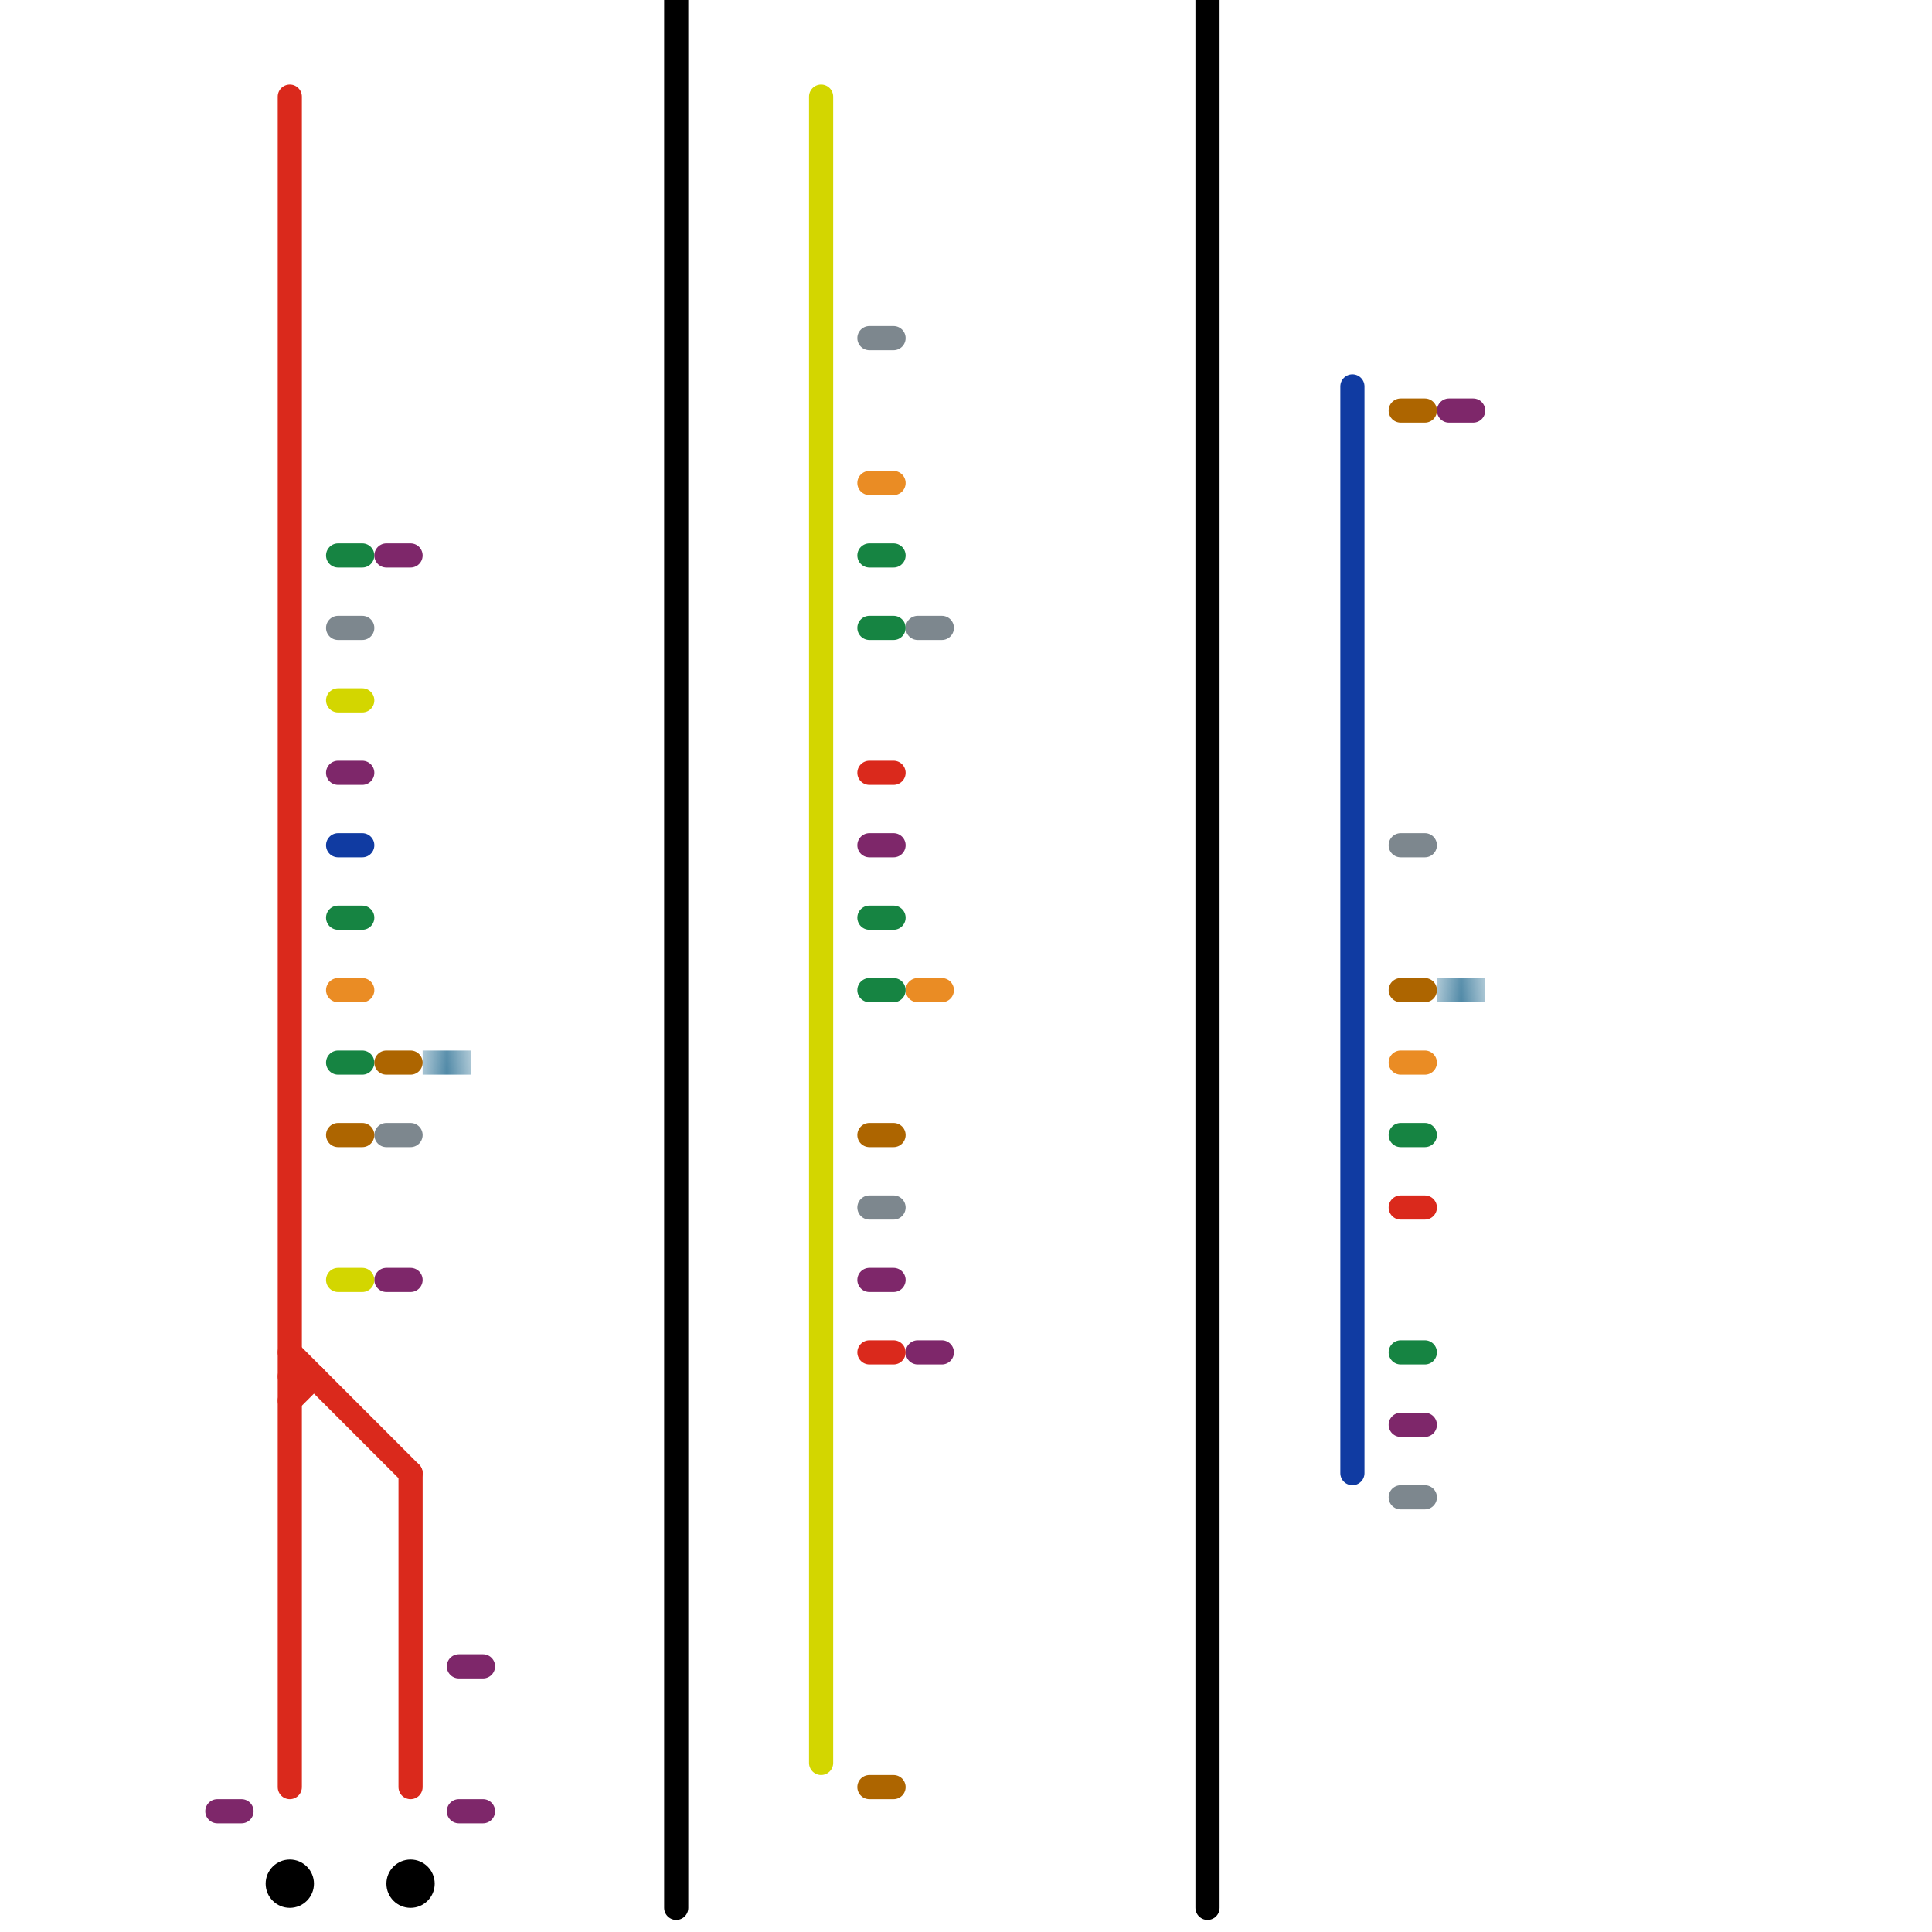 
<svg version="1.1" xmlns="http://www.w3.org/2000/svg" viewBox="0 0 80 80">
<style>text { font: 1px Helvetica; font-weight: 600; white-space: pre; dominant-baseline: central; } line { stroke-width: 1; fill: none; stroke-linecap: round; stroke-linejoin: round; } .c0 { stroke: #168442 } .c1 { stroke: #da291c } .c2 { stroke: #7e276a } .c3 { stroke: #7d878e } .c4 { stroke: #d3d600 } .c5 { stroke: #103ba2 } .c6 { stroke: #ea8c24 } .c7 { stroke: #ad6500 } .c8 { stroke: #00537e } .c9 { stroke: #000000 } .lh1 { stroke-width: 0.6; stroke-linecap: square; }.w1 { stroke-width: 1; }.l13 { stroke-linecap: square; }</style><defs><g id="ct-xf"><circle r="0.5" fill="#fff" stroke="#000" stroke-width="0.2"/></g><g id="ct"><circle r="0.5" fill="#fff" stroke="#000" stroke-width="0.1"/></g><g id="csm-da291c"><circle r="0.4" fill="#da291c"/><circle r="0.2" fill="#fff"/></g><g id="csm-d3d600"><circle r="0.4" fill="#d3d600"/><circle r="0.2" fill="#fff"/></g><g id="csm-103ba2"><circle r="0.4" fill="#103ba2"/><circle r="0.2" fill="#fff"/></g></defs><line class="c0 " x1="58" y1="56" x2="59" y2="56"/><line class="c0 " x1="14" y1="44" x2="15" y2="44"/><line class="c0 " x1="14" y1="38" x2="15" y2="38"/><line class="c0 " x1="36" y1="23" x2="37" y2="23"/><line class="c0 " x1="14" y1="23" x2="15" y2="23"/><line class="c0 " x1="58" y1="47" x2="59" y2="47"/><line class="c0 " x1="36" y1="38" x2="37" y2="38"/><line class="c0 " x1="36" y1="41" x2="37" y2="41"/><line class="c0 " x1="36" y1="26" x2="37" y2="26"/><line class="c1 " x1="36" y1="32" x2="37" y2="32"/><line class="c1 " x1="36" y1="56" x2="37" y2="56"/><line class="c1 " x1="12" y1="56" x2="17" y2="61"/><line class="c1 " x1="17" y1="61" x2="17" y2="74"/><line class="c1 " x1="12" y1="4" x2="12" y2="74"/><line class="c1 " x1="12" y1="58" x2="13" y2="57"/><line class="c1 " x1="12" y1="57" x2="13" y2="57"/><line class="c1 " x1="58" y1="50" x2="59" y2="50"/><line class="c2 " x1="9" y1="75" x2="10" y2="75"/><line class="c2 " x1="58" y1="59" x2="59" y2="59"/><line class="c2 " x1="36" y1="35" x2="37" y2="35"/><line class="c2 " x1="14" y1="32" x2="15" y2="32"/><line class="c2 " x1="60" y1="17" x2="61" y2="17"/><line class="c2 " x1="36" y1="53" x2="37" y2="53"/><line class="c2 " x1="19" y1="75" x2="20" y2="75"/><line class="c2 " x1="38" y1="56" x2="39" y2="56"/><line class="c2 " x1="16" y1="53" x2="17" y2="53"/><line class="c2 " x1="16" y1="23" x2="17" y2="23"/><line class="c2 " x1="19" y1="69" x2="20" y2="69"/><line class="c3 " x1="14" y1="26" x2="15" y2="26"/><line class="c3 " x1="16" y1="47" x2="17" y2="47"/><line class="c3 " x1="58" y1="62" x2="59" y2="62"/><line class="c3 " x1="58" y1="35" x2="59" y2="35"/><line class="c3 " x1="38" y1="26" x2="39" y2="26"/><line class="c3 " x1="36" y1="14" x2="37" y2="14"/><line class="c3 " x1="36" y1="50" x2="37" y2="50"/><line class="c4 " x1="14" y1="53" x2="15" y2="53"/><line class="c4 " x1="14" y1="29" x2="15" y2="29"/><line class="c4 " x1="34" y1="4" x2="34" y2="73"/><line class="c5 " x1="14" y1="35" x2="15" y2="35"/><line class="c5 " x1="56" y1="16" x2="56" y2="61"/><line class="c6 " x1="38" y1="41" x2="39" y2="41"/><line class="c6 " x1="58" y1="44" x2="59" y2="44"/><line class="c6 " x1="14" y1="41" x2="15" y2="41"/><line class="c6 " x1="36" y1="20" x2="37" y2="20"/><line class="c7 " x1="36" y1="74" x2="37" y2="74"/><line class="c7 " x1="36" y1="47" x2="37" y2="47"/><line class="c7 " x1="58" y1="41" x2="59" y2="41"/><line class="c7 " x1="16" y1="44" x2="17" y2="44"/><line class="c7 " x1="14" y1="47" x2="15" y2="47"/><line class="c7 " x1="58" y1="17" x2="59" y2="17"/><mask id="k9-1-1" maskUnits="userSpaceOnUse"><line class="l13" x1="60" y1="41" x2="61" y2="41" stroke="#fff"/><line class="lh1" x1="60" y1="41" x2="61" y2="41" stroke="#000"/></mask><line class="c8 l13" x1="60" y1="41" x2="61" y2="41" mask="url(#k9-1-1)"/><mask id="k9-1-2" maskUnits="userSpaceOnUse"><line class="l13" x1="18" y1="44" x2="19" y2="44" stroke="#fff"/><line class="lh1" x1="18" y1="44" x2="19" y2="44" stroke="#000"/></mask><line class="c8 l13" x1="18" y1="44" x2="19" y2="44" mask="url(#k9-1-2)"/><line class="c9 " x1="50" y1="0" x2="50" y2="79"/><line class="c9 " x1="28" y1="0" x2="28" y2="79"/><circle cx="17" cy="78" r="1" fill="#000000" /><circle cx="12" cy="78" r="1" fill="#000000" />
</svg>
